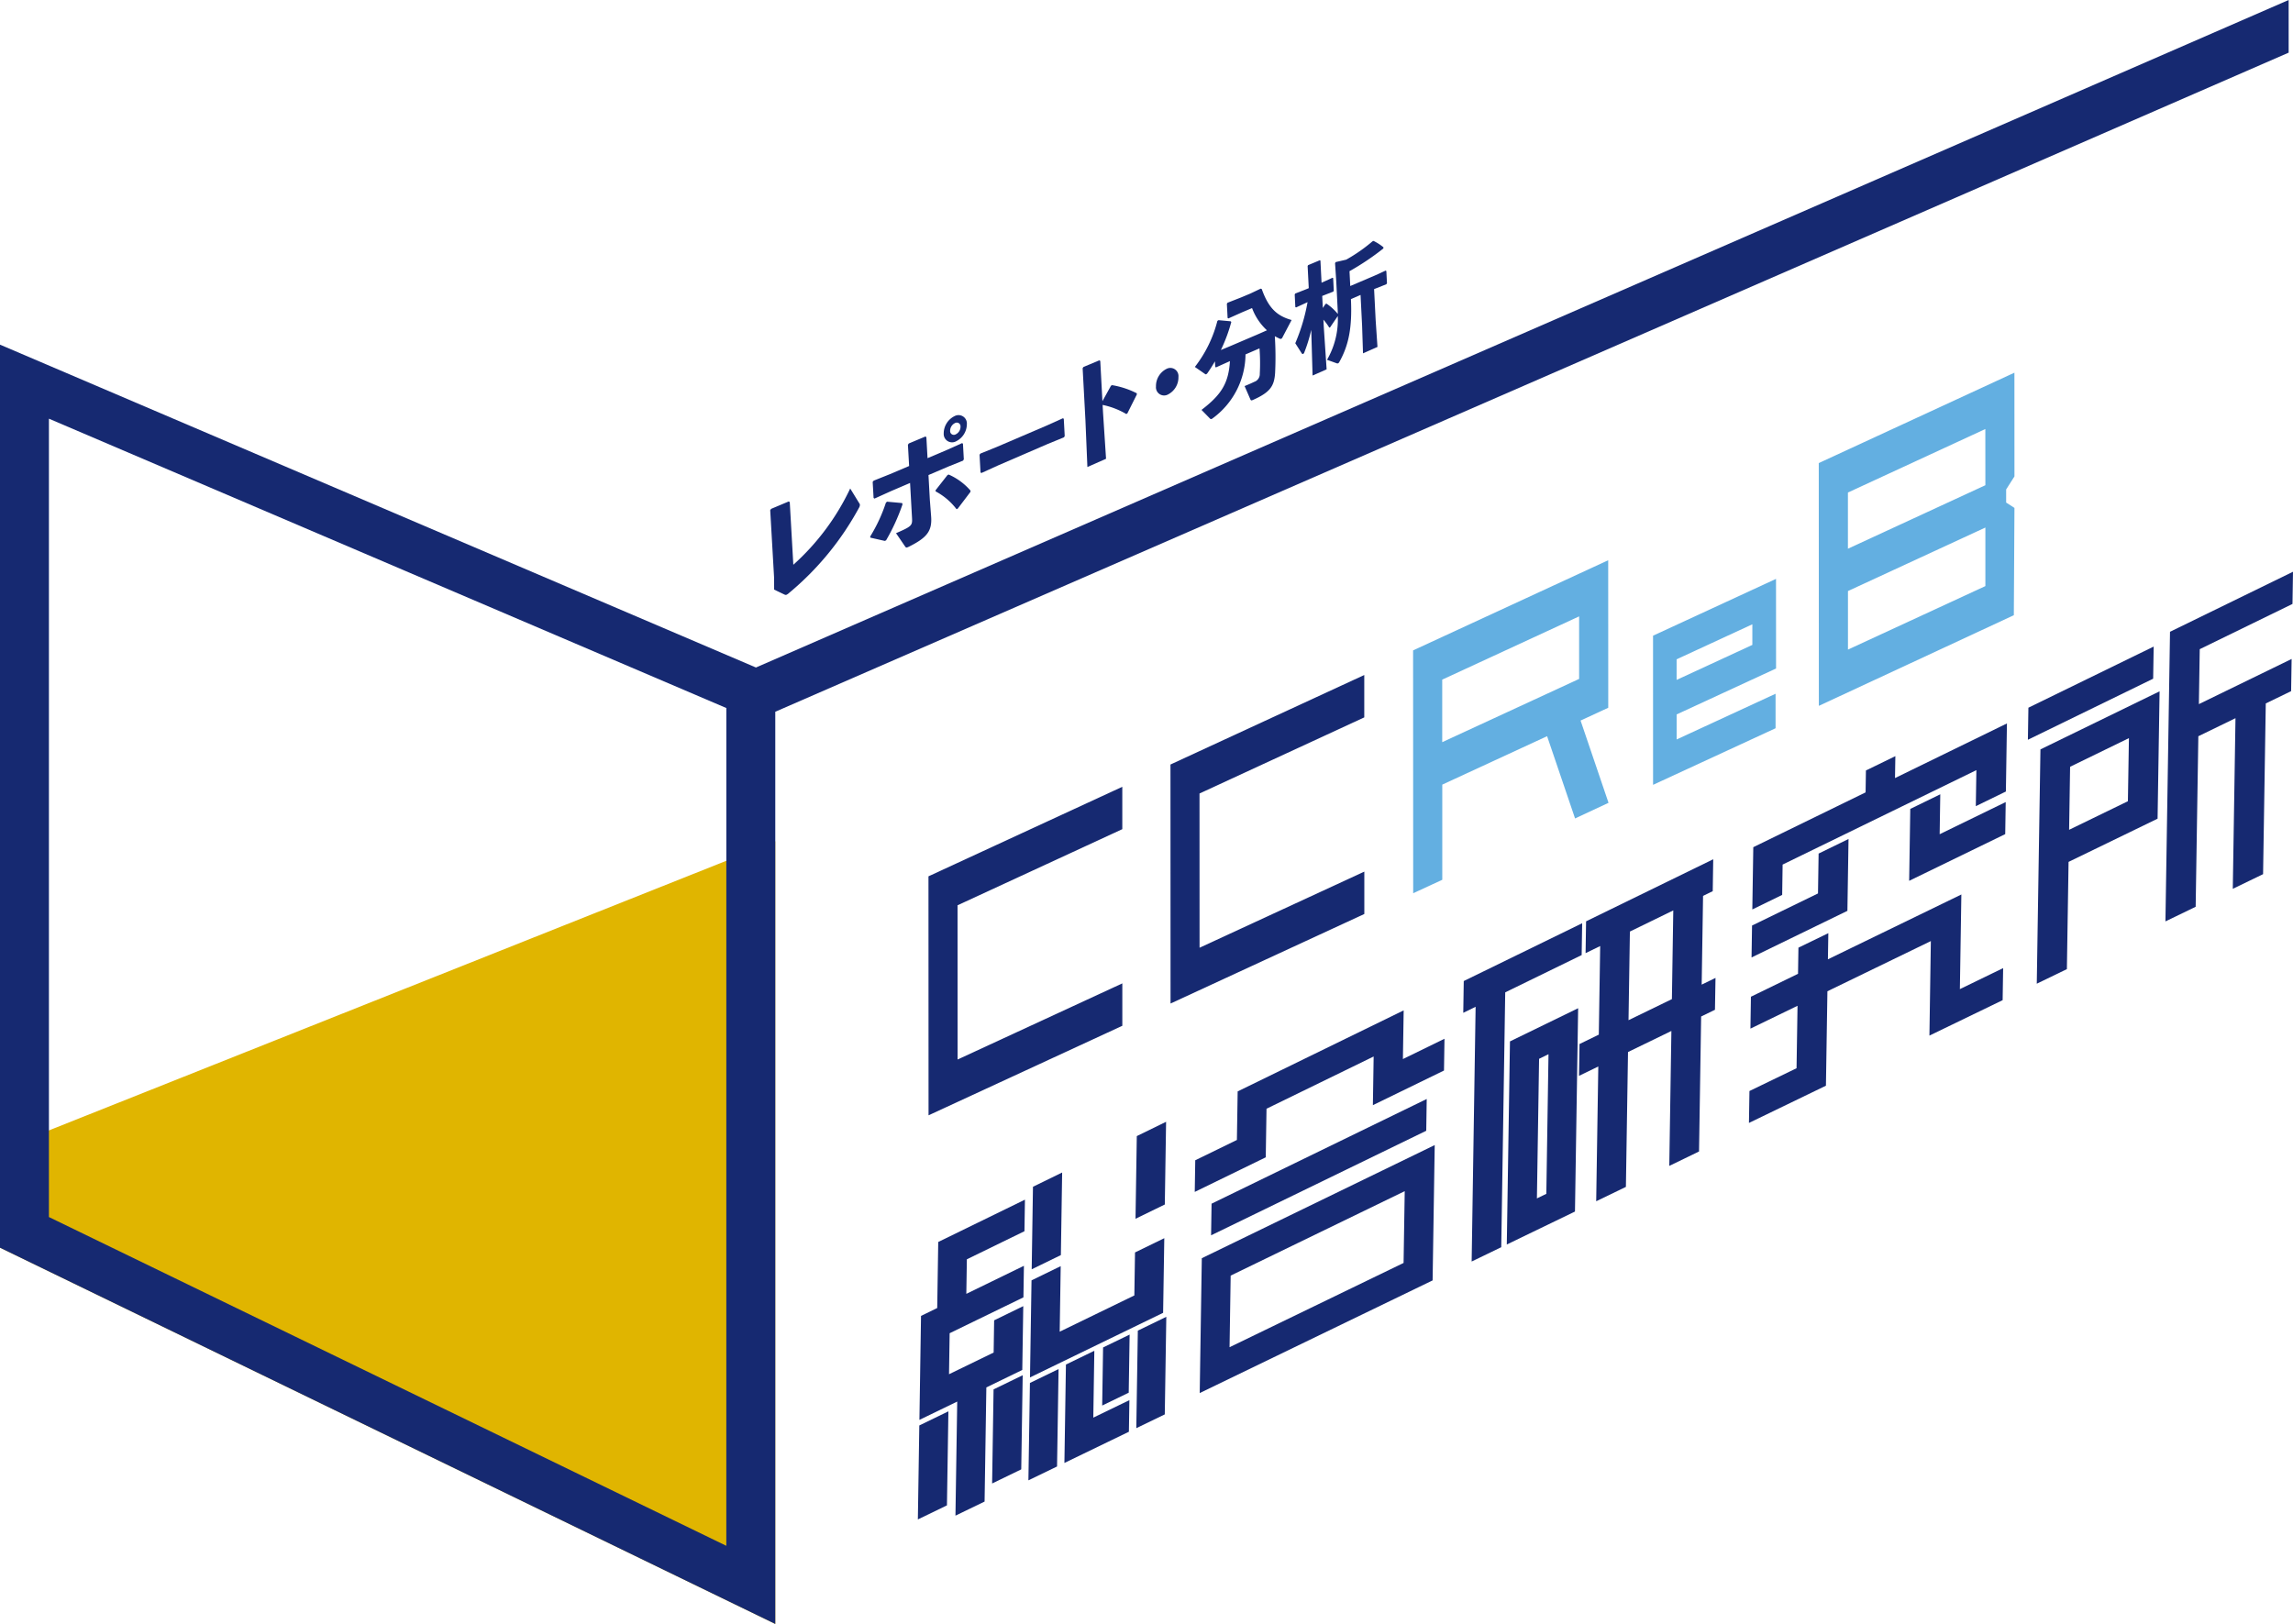 <svg id="title" xmlns="http://www.w3.org/2000/svg" width="370" height="262.098" viewBox="0 0 370 262.098">
  <g id="MV">
    <g id="グループ_1864" data-name="グループ 1864">
      <path id="パス_15150" data-name="パス 15150" d="M858.276,516.941l125.1,60.728V451.357l-125.1,49.8Z" transform="translate(-858.276 -315.573)" fill="#e0b500"/>
      <path id="パス_15151" data-name="パス 15151" d="M1227.574,341.126,980.255,448.859,858.276,396.751V542.5l125.1,60.728V456l244.2-106.377Zm-252.1,249.488L866.171,537.552V408.7l109.307,46.7Z" transform="translate(-858.276 -341.126)" fill="#162971"/>
      <g id="グループ_1863" data-name="グループ 1863" transform="translate(148.107 60.149)">
        <g id="グループ_1861" data-name="グループ 1861" transform="translate(0 32.128)">
          <path id="パス_15152" data-name="パス 15152" d="M995.313,525.794l.159-10.3-4.7,2.29-.08,5.2-7.2,3.5.1-6.617,11.907-5.79.078-5.092-9.293,4.527.086-5.576,9.293-4.532.08-5.094-13.991,6.83-.165,10.66-2.613,1.271-.259,16.782,6.1-2.956-.285,18.413,4.7-2.274.285-18.422Z" transform="translate(-978.464 -396.966)" fill="#162971"/>
          <path id="パス_15153" data-name="パス 15153" d="M1007.372,515.891l-.246,15.741,4.595-2.223.246-15.749Z" transform="translate(-971.878 -393.408)" fill="#162971"/>
          <path id="パス_15154" data-name="パス 15154" d="M993.237,522.75l-.246,15.716,4.622-2.238.246-15.722Z" transform="translate(-975.154 -391.821)" fill="#162971"/>
          <path id="パス_15155" data-name="パス 15155" d="M1002.37,528.9l.166-10.791-4.582,2.225-.246,15.881,10.406-5.036.08-5.1Z" transform="translate(-974.061 -392.377)" fill="#162971"/>
          <path id="パス_15156" data-name="パス 15156" d="M1002.656,527.442l4.282-2.076.145-9.377-4.283,2.079Z" transform="translate(-972.914 -392.868)" fill="#162971"/>
          <path id="パス_15157" data-name="パス 15157" d="M998.336,494.754l-4.708,2.3-.206,13.322,4.708-2.295Z" transform="translate(-975.054 -397.791)" fill="#162971"/>
          <path id="パス_15158" data-name="パス 15158" d="M1011.749,501.456l.207-13.349-4.727,2.308-.207,13.343Z" transform="translate(-971.902 -399.331)" fill="#162971"/>
          <path id="パス_15159" data-name="パス 15159" d="M988.471,523.6l-.234,15.186,4.7-2.278.234-15.193Z" transform="translate(-976.256 -391.634)" fill="#162971"/>
          <path id="パス_15160" data-name="パス 15160" d="M1014.87,503.359l-4.725,2.3-.107,6.939-12.046,5.851.163-10.578-4.709,2.294L993.2,525.83l21.48-10.426Z" transform="translate(-975.106 -395.796)" fill="#162971"/>
          <path id="パス_15161" data-name="パス 15161" d="M978.744,528.324l-.233,15.169,4.693-2.273.234-15.175Z" transform="translate(-978.511 -390.537)" fill="#162971"/>
          <path id="パス_15162" data-name="パス 15162" d="M1015.77,509.417l-.338,21.764L1053.012,513l.34-21.842Zm32.557.765-28.08,13.6.18-11.557,28.085-13.629Z" transform="translate(-969.952 -398.624)" fill="#162971"/>
          <path id="パス_15163" data-name="パス 15163" d="M1048.37,481.367l.123-7.858-26.787,13.078-.123,7.837-6.721,3.277-.08,5.107,11.456-5.583.123-7.841,17.287-8.431-.123,7.854L1055,483.217l.08-5.127Z" transform="translate(-970.103 -402.715)" fill="#162971"/>
          <path id="パス_15164" data-name="パス 15164" d="M1051.717,485.12,1017,502.016l-.079,5.108,34.719-16.876Z" transform="translate(-969.607 -400.024)" fill="#162971"/>
          <path id="パス_15165" data-name="パス 15165" d="M1087.142,472.86l-2.231,1.084.223-14.324,1.561-.761.08-5.149-20.517,10.016-.079,5.138,2.356-1.149-.223,14.3-3.112,1.514-.08,5.137,3.11-1.513-.339,21.753,4.793-2.32.34-21.764,7-3.4-.34,21.777,4.8-2.326.341-21.787,2.23-1.084Zm-13.813-7.482,7-3.413-.223,14.319-7,3.4Z" transform="translate(-958.434 -407.305)" fill="#162971"/>
          <path id="パス_15166" data-name="パス 15166" d="M1069.061,467.229l.081-5.138-19.107,9.33-.079,5.128,1.993-.972-.64,41.113,4.776-2.311.641-41.131Z" transform="translate(-961.949 -405.362)" fill="#162971"/>
          <path id="パス_15167" data-name="パス 15167" d="M1056.169,478.583l-.511,32.78,11-5.32.512-32.816Zm6.218,2.066-.351,22.535-1.519.739.351-22.531Z" transform="translate(-960.627 -402.781)" fill="#162971"/>
          <path id="パス_15168" data-name="パス 15168" d="M1121.414,473.6l.24-15.274-21.533,10.462.067-4.219-4.824,2.34-.067,4.218-7.6,3.7-.08,5.149,7.6-3.687-.158,10.079-7.6,3.679-.081,5.15,12.422-6.011.239-15.24,16.691-8.1L1116.5,481.1l11.814-5.717.081-5.174Z" transform="translate(-953.274 -406.236)" fill="#162971"/>
          <path id="パス_15169" data-name="パス 15169" d="M1113.386,445.2l-4.84,2.358-.181,11.606,15.5-7.539.08-5.174-10.658,5.19Z" transform="translate(-948.409 -409.279)" fill="#162971"/>
          <path id="パス_15170" data-name="パス 15170" d="M1103.367,451.054l-4.826,2.354-.1,6.434-10.642,5.181-.08,5.151,15.468-7.525Z" transform="translate(-953.195 -407.921)" fill="#162971"/>
          <path id="パス_15171" data-name="パス 15171" d="M1092.71,458.693l31.265-15.242-.091,5.814,4.851-2.363.171-10.988-18.062,8.816.057-3.537-4.75,2.312-.054,3.535-18.121,8.846-.157,10.049,4.818-2.348Z" transform="translate(-953.172 -411.43)" fill="#162971"/>
          <path id="パス_15172" data-name="パス 15172" d="M1162.217,435.309l.081-5.193-14.965,7.287.139-8.869,14.966-7.3.081-5.195-19.844,9.689-.739,46.744,4.878-2.361.432-27.524,5.993-2.914-.435,27.541,4.888-2.366.435-27.553Z" transform="translate(-940.627 -416.038)" fill="#162971"/>
          <path id="パス_15173" data-name="パス 15173" d="M1144.215,425.842,1124,435.708l-.081,5.174,20.212-9.855Z" transform="translate(-944.803 -413.765)" fill="#162971"/>
          <path id="パス_15174" data-name="パス 15174" d="M1144.9,431.706l-19.224,9.372-.593,37.817,4.859-2.353.271-17.307,14.363-6.973Zm-5.113,17.738-9.485,4.612.159-10.174,9.491-4.622Z" transform="translate(-944.535 -412.406)" fill="#162971"/>
        </g>
        <g id="グループ_1862" data-name="グループ 1862" transform="translate(1.715)">
          <path id="パス_15175" data-name="パス 15175" d="M979.912,497.237l31.268-14.449v-6.843L984.6,488.231l-.009-24.892,26.585-12.285v-6.838L979.9,458.665Z" transform="translate(-979.903 -377.378)" fill="#162971"/>
          <path id="パス_15176" data-name="パス 15176" d="M1128.1,406.7l-.006-16.742-31.57,14.588.015,39.182L1128,429.1l.1-17.319-1.339-.862V408.8Zm-4.692,17.7-22.173,10.25V425.2l22.173-10.25Zm0-16.281-22.179,10.25V409.3l22.173-10.249Z" transform="translate(-952.869 -389.956)" fill="#63afe1"/>
          <path id="パス_15177" data-name="パス 15177" d="M1074.874,438.339l-.008-23.807-31.483,14.549.015,39.193,4.695-2.169V450.745l16.914-7.817,4.511,13.278,5.4-2.523-4.511-13.278Zm-4.7-4.654-22.091,10.208V433.8l22.091-10.209Z" transform="translate(-965.187 -384.259)" fill="#63afe1"/>
          <path id="パス_15178" data-name="パス 15178" d="M1011.613,482.589l31.268-14.449V461.3l-26.586,12.285-.009-24.892,26.586-12.286v-6.838L1011.6,444.015Z" transform="translate(-972.554 -380.774)" fill="#162971"/>
          <path id="パス_15179" data-name="パス 15179" d="M1074.819,450.214l19.766-9.133v-5.567l-15.962,7.376v-4.04l16.042-7.413-.006-14.464-19.844,9.17Zm3.8-20.262,12.22-5.648v3.326l-12.22,5.648Z" transform="translate(-957.901 -383.693)" fill="#63afe1"/>
        </g>
      </g>
    </g>
  </g>
  <g id="グループ_2587" data-name="グループ 2587" transform="translate(124.281 38.88)">
    <path id="パス_15187" data-name="パス 15187" d="M962.9,411.448a38.793,38.793,0,0,0,9.178-12.309l1.429,2.329a.537.537,0,0,1,.135.3.9.9,0,0,1-.131.455A47.029,47.029,0,0,1,962.211,416a1.612,1.612,0,0,1-.408.287c-.12.053-.2.024-.348-.039l-1.65-.79-.015-2.021-.62-10.8.151-.214,2.834-1.193.168.1Z" transform="translate(-959.169 -359.177)" fill="#162971"/>
    <path id="パス_15188" data-name="パス 15188" d="M977.89,404.995a25.655,25.655,0,0,0,2.538-5.464l.184-.163,2.431.222.069.2a32.308,32.308,0,0,1-2.655,5.817l-.208.092-2.33-.526Zm6.091-14.816.142-.206,2.675-1.123.159.1.188,3.394,3.117-1.323,2.445-1.1.154.079.14,2.525-.12.215-2.413.971-3.17,1.358.221,4,.205,2.657c.19,2.4-.686,3.462-3.632,4.929-.376.165-.414.161-.6-.109l-1.43-2.094c2.521-1.1,2.65-1.222,2.581-2.457l-.315-5.651-3.034,1.3-2.711,1.224-.142-.107-.146-2.594.165-.195,2.587-1.035,3.129-1.328ZM994.06,397.8l-2.048,2.7-.185.081a10.315,10.315,0,0,0-3.376-2.874l-.01-.182,1.93-2.46.184-.079a9.948,9.948,0,0,1,3.528,2.6Zm-.569-10.983a3.112,3.112,0,0,1-1.741,2.808,1.348,1.348,0,0,1-1.994-1.236,3.121,3.121,0,0,1,1.77-2.841A1.347,1.347,0,0,1,993.492,386.821Zm-2.7,1.137a.6.6,0,0,0,.9.547,1.365,1.365,0,0,0,.777-1.252.6.6,0,0,0-.878-.576A1.4,1.4,0,0,0,990.791,387.957Z" transform="translate(-961.759 -357.278)" fill="#162971"/>
    <path id="パス_15189" data-name="パス 15189" d="M1009.353,390.141l-7.988,3.454-2.7,1.229-.136-.105-.157-2.854.157-.19,2.6-1.052,7.976-3.416,2.712-1.221.148.077.15,2.784-.115.21Z" transform="translate(-964.593 -357.357)" fill="#162971"/>
    <path id="パス_15190" data-name="パス 15190" d="M1020.974,383.634l.483,7.387-3.011,1.329-.315-7.53-.451-8.417.131-.2,2.567-1.075.146.1.347,6.5,1.382-2.5.171-.093a13.717,13.717,0,0,1,4,1.318l-.007.2-1.527,3.051-.17.094a12.36,12.36,0,0,0-3.819-1.47Z" transform="translate(-967.265 -355.855)" fill="#162971"/>
    <path id="パス_15191" data-name="パス 15191" d="M1035.038,378a3.1,3.1,0,0,1-1.7,2.848,1.314,1.314,0,0,1-1.924-1.29,3.1,3.1,0,0,1,1.706-2.851A1.313,1.313,0,0,1,1035.038,378Z" transform="translate(-969.165 -356.054)" fill="#162971"/>
    <path id="パス_15192" data-name="パス 15192" d="M1041.932,373.435c-.369.644-.773,1.285-1.164,1.841a.643.643,0,0,1-.24.24.178.178,0,0,1-.187-.035l-1.646-1.141a20.24,20.24,0,0,0,3.635-7.434l.178-.115,1.961.18.106.109a26.254,26.254,0,0,1-1.683,4.528l1.519-.632,4.612-1.974,1.3-.576a9.293,9.293,0,0,1-2.4-3.587l-1.648.7-2.176.974-.12-.084-.119-2.271.108-.181,2.182-.854,1.5-.629,1.67-.794.168.065c1.111,3.136,2.494,4.348,4.817,5l-1.478,2.81a.407.407,0,0,1-.184.214.34.34,0,0,1-.293-.026c-.251-.121-.5-.244-.753-.384a51.724,51.724,0,0,1,.044,5.95c-.141,2.033-.724,3.076-3.55,4.327-.306.135-.357.1-.451-.109l-.919-2.118c.81-.335,1.132-.477,1.55-.68a1.323,1.323,0,0,0,.9-1.317,30.742,30.742,0,0,0-.047-4.089l-2.257.975a12.912,12.912,0,0,1-5.33,10.334c-.161.13-.3.131-.4.022l-1.37-1.4c3.232-2.466,4.37-4.339,4.587-7.874l-2.253,1.011-.122-.081Z" transform="translate(-970.172 -353.997)" fill="#162971"/>
    <path id="パス_15193" data-name="パス 15193" d="M1059.356,362.7l-1.746.8-.117-.065-.1-2.032.089-.151,1.769-.691.409-.173-.182-3.568.072-.144,1.911-.8.084.078.18,3.558.032-.014,1.741-.791.1.053.1,2.051-.089.132-1.746.688-.032.013.1,1.944.414-.631.172-.073a8.378,8.378,0,0,1,1.83,1.668c0-.358-.022-.745-.043-1.151l-.2-4-.2-3.046.1-.176,1.7-.393a26.138,26.138,0,0,0,4.236-2.955l.168-.071a8.052,8.052,0,0,1,1.6,1.028l-.006.19a41.394,41.394,0,0,1-5.466,3.671l.121,2.394,3.982-1.7,1.729-.793.112.081.1,1.953-.1.172-1.734.689-.243.1.25,4.975.295,4.353-2.334,1.036-.145-4.436-.251-4.991-1.552.667c.212,4.53-.337,7.383-1.828,10.074-.087.152-.146.252-.239.293a.325.325,0,0,1-.238-.006l-1.554-.56a12.967,12.967,0,0,0,1.738-7.063l-1.254,1.846-.126.016a8.782,8.782,0,0,0-.941-1.276l.059,1.148.459,6.87-2.266,1-.214-7.378a24.9,24.9,0,0,1-1.116,3.635.447.447,0,0,1-.181.251c-.095.042-.177,0-.246-.1l-1.034-1.624a30.156,30.156,0,0,0,1.981-6.631Z" transform="translate(-972.759 -352.76)" fill="#162971"/>
  </g>
</svg>
